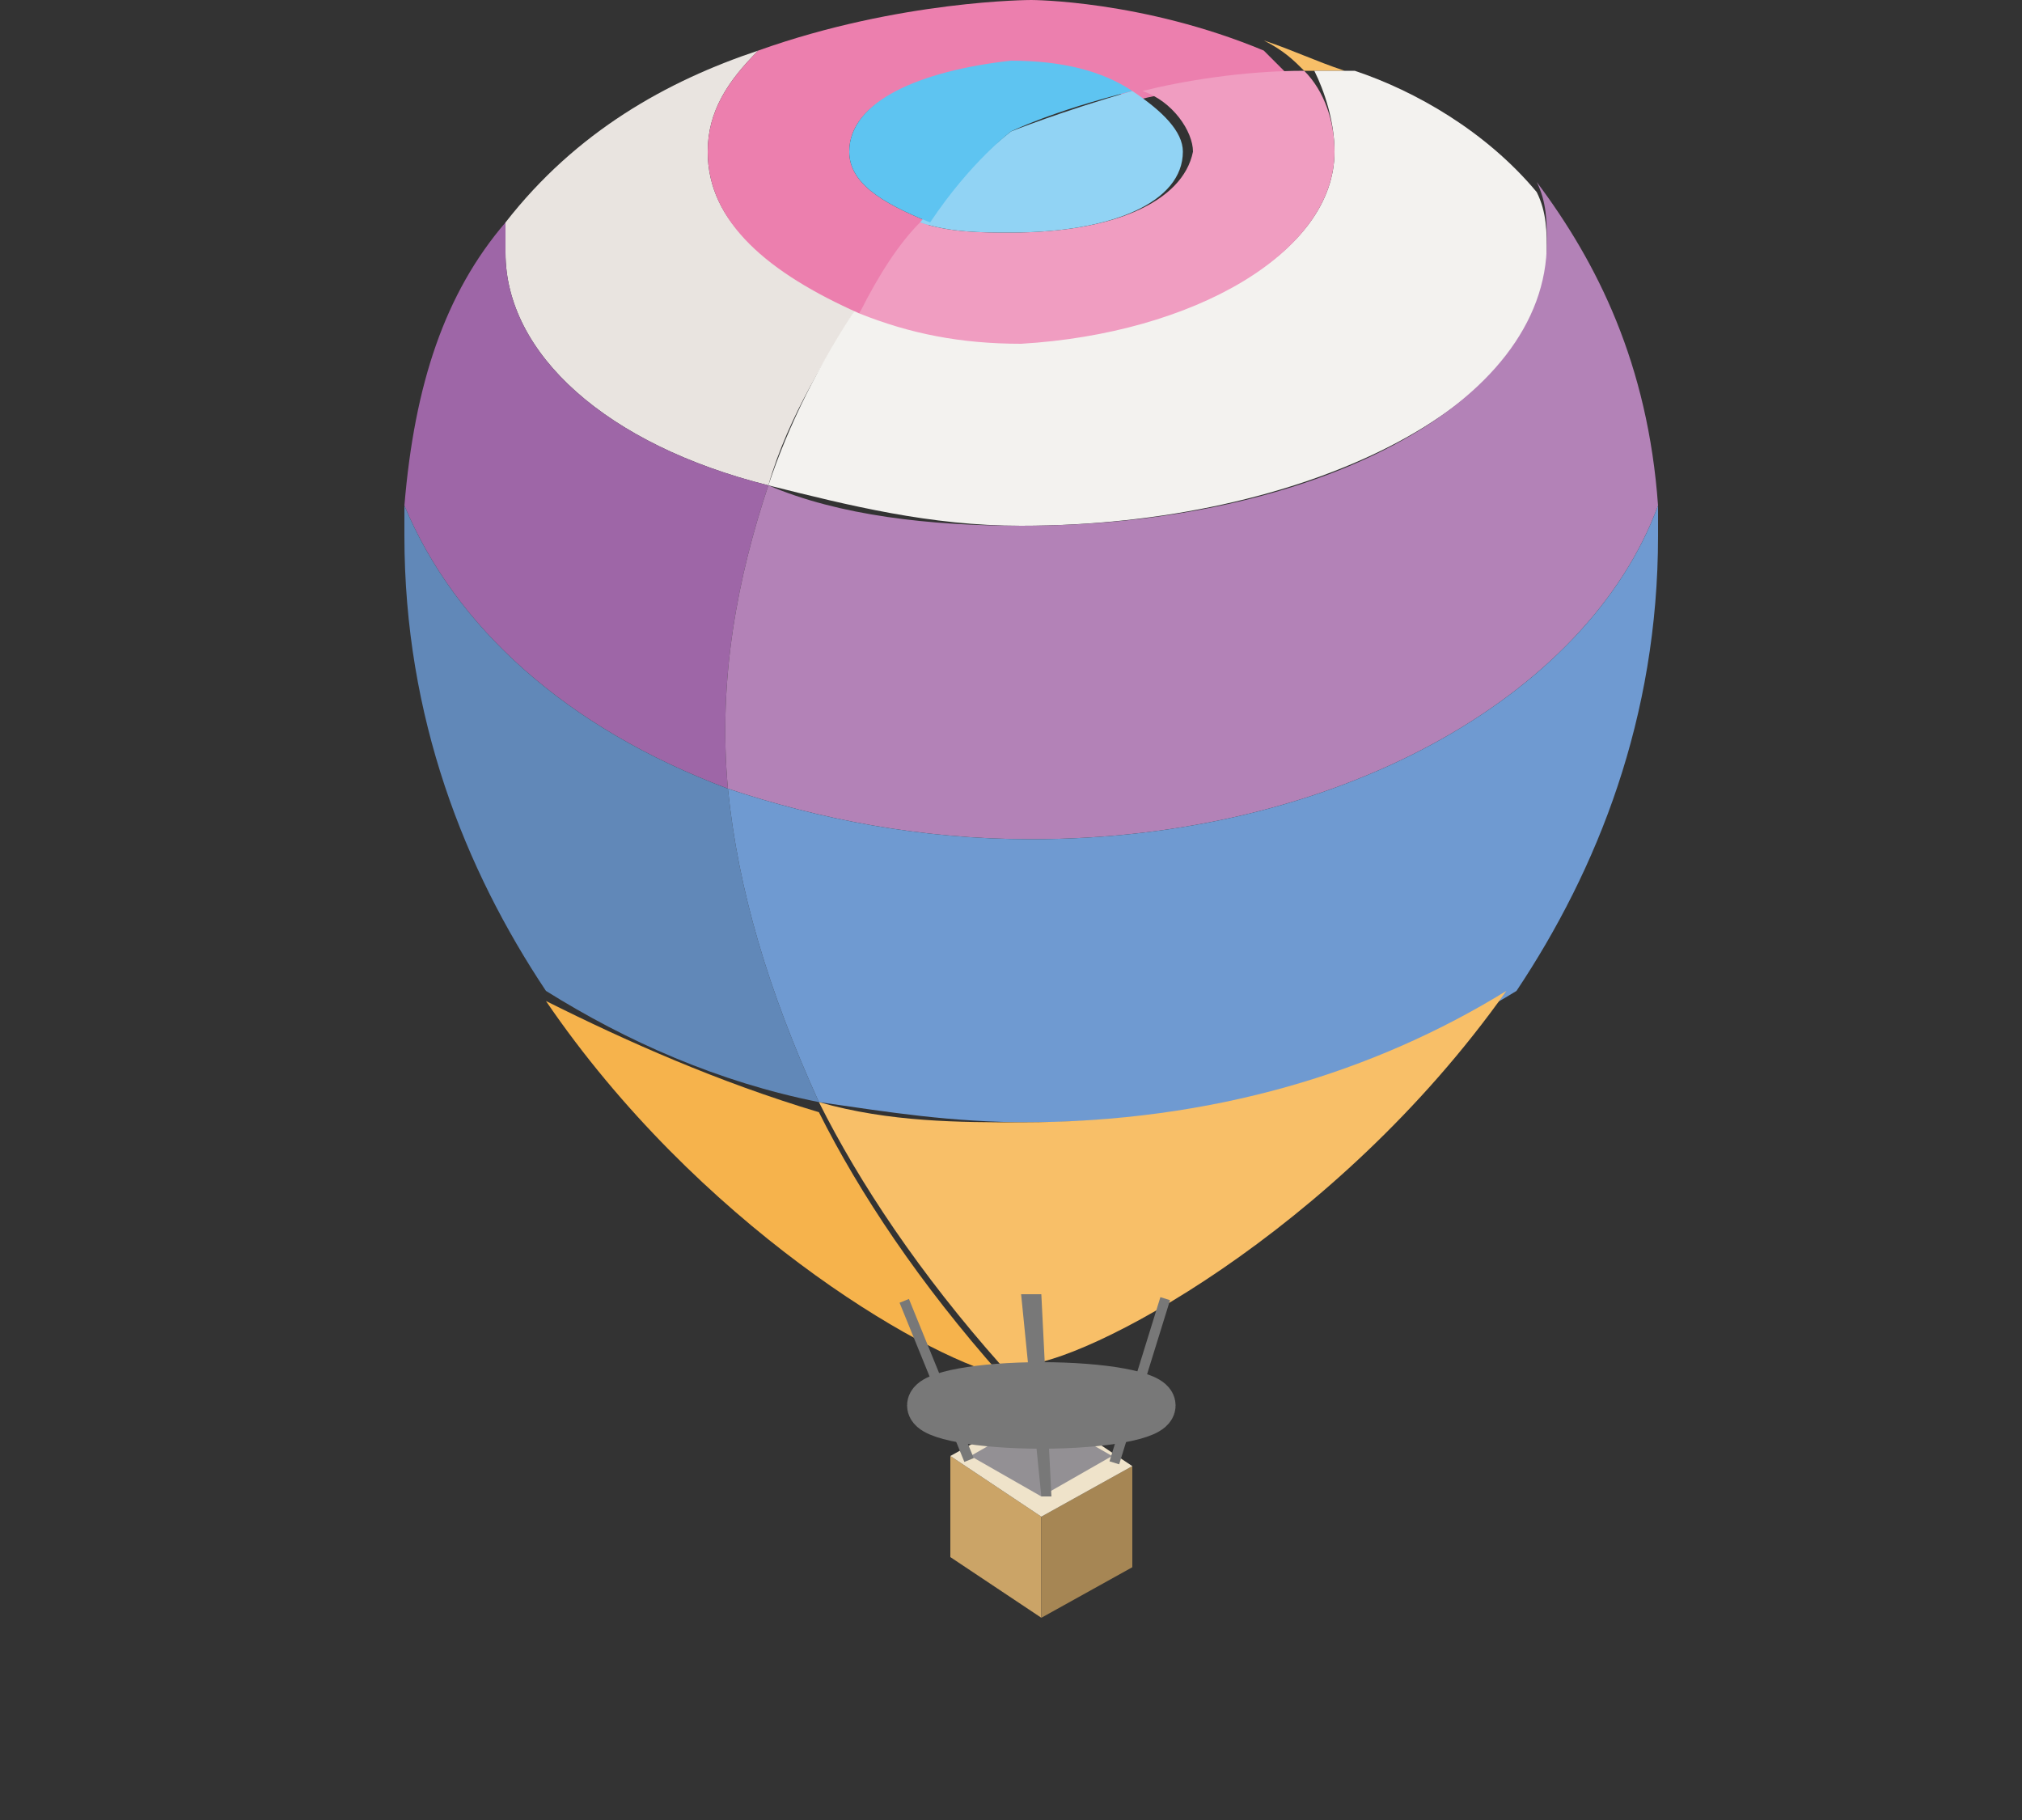 <?xml version="1.0" encoding="utf-8"?>
<!-- Generator: Adobe Illustrator 19.2.1, SVG Export Plug-In . SVG Version: 6.00 Build 0)  -->
<svg version="1.1" id="レイヤー_1" xmlns="http://www.w3.org/2000/svg" xmlns:xlink="http://www.w3.org/1999/xlink" x="0px"
	 y="0px" width="20px" height="18px" viewBox="0 0 20 18" style="enable-background:new 0 0 20 18;" xml:space="preserve">
<rect x="0" y="0" width="20" height="18" fill="#333333" stroke="none"/>
<style type="text/css">
	.st0{fill:#E9E4E0;}
	.st1{fill:#F8BF68;}
	.st2{fill:#F3F2EF;}
	.st3{fill:#EC7FAE;}
	.st4{fill:#F09DC1;}
	.st5{fill:#9E66A7;}
	.st6{fill:#B382B7;}
	.st7{fill:#6188B8;}
	.st8{fill:#6F9AD1;}
	.st9{fill:#F6B34C;}
	.st10{fill:#91D3F4;}
	.st11{fill:#5EC4F1;}
	.st12{fill:#CBA467;}
	.st13{fill:#A68654;}
	.st14{fill:#EFE3CA;}
	.st15{fill:#939094;}
	.st16{fill:#787878;}
	.st17{fill:none;stroke:#787878;stroke-width:0.456;stroke-miterlimit:10;}
</style>
<g>
	<path class="st0" d="M7.6,4.8c0.2-0.7,0.6-1.3,0.9-1.8C7.6,2.7,7,2.2,7,1.5c0-0.4,0.2-0.7,0.5-1C6.6,0.8,5.7,1.3,5,2.2
		c0,0.1,0,0.2,0,0.3C5,3.5,6,4.4,7.6,4.8z"/>
	<path class="st1" d="M12.9,0.7c0.1,0,0.3,0,0.4,0c-0.3-0.1-0.5-0.2-0.8-0.3C12.7,0.5,12.8,0.6,12.9,0.7z"/>
	<path class="st2" d="M13.2,1.5c0,1-1.4,1.8-3.1,1.8c-0.6,0-1.2-0.1-1.6-0.3C8.1,3.6,7.8,4.2,7.6,4.8c0.8,0.2,1.6,0.4,2.5,0.4
		c2.8,0,5.2-1.2,5.2-2.7c0-0.2,0-0.4-0.1-0.6c-0.5-0.6-1.2-1-1.8-1.2c-0.2,0-0.3,0-0.4,0C13.1,0.9,13.2,1.2,13.2,1.5z"/>
	<path class="st3" d="M7,1.5c0,0.7,0.6,1.2,1.5,1.6c0.2-0.3,0.5-0.6,0.7-0.9C8.7,2,8.4,1.8,8.4,1.5C8.4,1,9.1,0.7,10,0.7
		c0.5,0,0.9,0.1,1.2,0.3c0.4-0.1,1-0.2,1.6-0.2c-0.1-0.1-0.2-0.2-0.3-0.3C11.3,0,10.2,0,10.2,0S8.9,0,7.5,0.5C7.2,0.8,7,1.1,7,1.5z"
		/>
	<path class="st4" d="M13.2,1.5c0-0.3-0.1-0.6-0.3-0.8c-0.6,0-1.2,0.1-1.6,0.2c0.3,0.1,0.5,0.4,0.5,0.6C11.7,2,11,2.3,10,2.3
		c-0.3,0-0.6,0-0.9-0.1C8.9,2.4,8.7,2.7,8.5,3.1c0.5,0.2,1,0.3,1.6,0.3C11.8,3.3,13.2,2.5,13.2,1.5z"/>
	<path class="st5" d="M7.2,7.8c-0.1-1.1,0.1-2.1,0.4-3C6,4.4,5,3.5,5,2.5c0-0.1,0-0.2,0-0.3C4.4,2.9,4.1,3.8,4,5
		C4.5,6.2,5.6,7.2,7.2,7.8z"/>
	<path class="st6" d="M10.1,5.2c-0.9,0-1.8-0.1-2.5-0.4c-0.3,0.9-0.5,1.9-0.4,3c0.9,0.3,1.9,0.5,3,0.5c3,0,5.5-1.4,6.2-3.3
		c-0.1-1.4-0.6-2.4-1.2-3.2c0.1,0.2,0.1,0.4,0.1,0.6C15.3,4,13,5.2,10.1,5.2z"/>
	<path class="st7" d="M7.2,7.8C5.6,7.2,4.5,6.2,4,5c0,0.1,0,0.2,0,0.3c0,1.8,0.6,3.3,1.4,4.5c0.8,0.5,1.7,0.9,2.7,1.1
		C7.6,9.8,7.3,8.8,7.2,7.8z"/>
	<path class="st8" d="M16.4,5c-0.7,1.9-3.2,3.3-6.2,3.3c-1.1,0-2.1-0.2-3-0.5c0.1,1,0.4,2,0.9,3.1c0.7,0.1,1.3,0.2,2.1,0.2
		c1.8,0,3.5-0.5,4.8-1.3c0.8-1.2,1.4-2.7,1.4-4.5C16.4,5.2,16.4,5.1,16.4,5z"/>
	<path class="st1" d="M8.1,10.9c0.4,0.8,1,1.7,1.8,2.6c0.1,0,0.2,0,0.2,0c0.6,0,3.1-1.3,4.8-3.7c-1.3,0.8-2.9,1.3-4.8,1.3
		C9.5,11.1,8.8,11.1,8.1,10.9z"/>
	<path class="st9" d="M5.4,9.9c1.5,2.2,3.7,3.5,4.5,3.7c-0.8-0.9-1.4-1.8-1.8-2.6C7.1,10.7,6.2,10.3,5.4,9.9z"/>
	<path class="st10" d="M11.7,1.5c0-0.2-0.2-0.4-0.5-0.6C10.5,1.1,10,1.3,10,1.3S9.6,1.6,9.1,2.2C9.4,2.3,9.7,2.3,10,2.3
		C11,2.3,11.7,2,11.7,1.5z"/>
	<path class="st11" d="M10,1.3c0,0,0.4-0.2,1.2-0.4c-0.3-0.2-0.7-0.3-1.2-0.3C9.1,0.7,8.4,1,8.4,1.5c0,0.3,0.3,0.5,0.8,0.7
		C9.6,1.6,10,1.3,10,1.3z"/>
	<g>
		<g>
			<polygon class="st12" points="10.3,16 9.4,15.4 9.4,14.4 10.3,15 			"/>
			<polygon class="st13" points="11.2,15.5 10.3,16 10.3,15 11.2,14.5 			"/>
			<polygon class="st14" points="9.4,14.4 10.3,13.9 11.2,14.5 10.3,15 			"/>
			<polygon class="st15" points="9.6,14.4 10.3,14 11,14.4 10.3,14.8 			"/>
		</g>
		<rect x="9.2" y="12.8" transform="matrix(0.926 -0.377 0.377 0.926 -4.447 4.5)" class="st16" width="0.1" height="1.7"/>
		<rect x="10.4" y="13.6" transform="matrix(0.296 -0.955 0.955 0.296 -5.092 20.359)" class="st16" width="1.7" height="0.1"/>
		<polygon class="st16" points="10.3,14.8 10.1,12.8 10.3,12.8 10.4,14.8 		"/>
		<ellipse class="st17" cx="10.3" cy="13.9" rx="1.1" ry="0.2"/>
	</g>
</g>
</svg>
